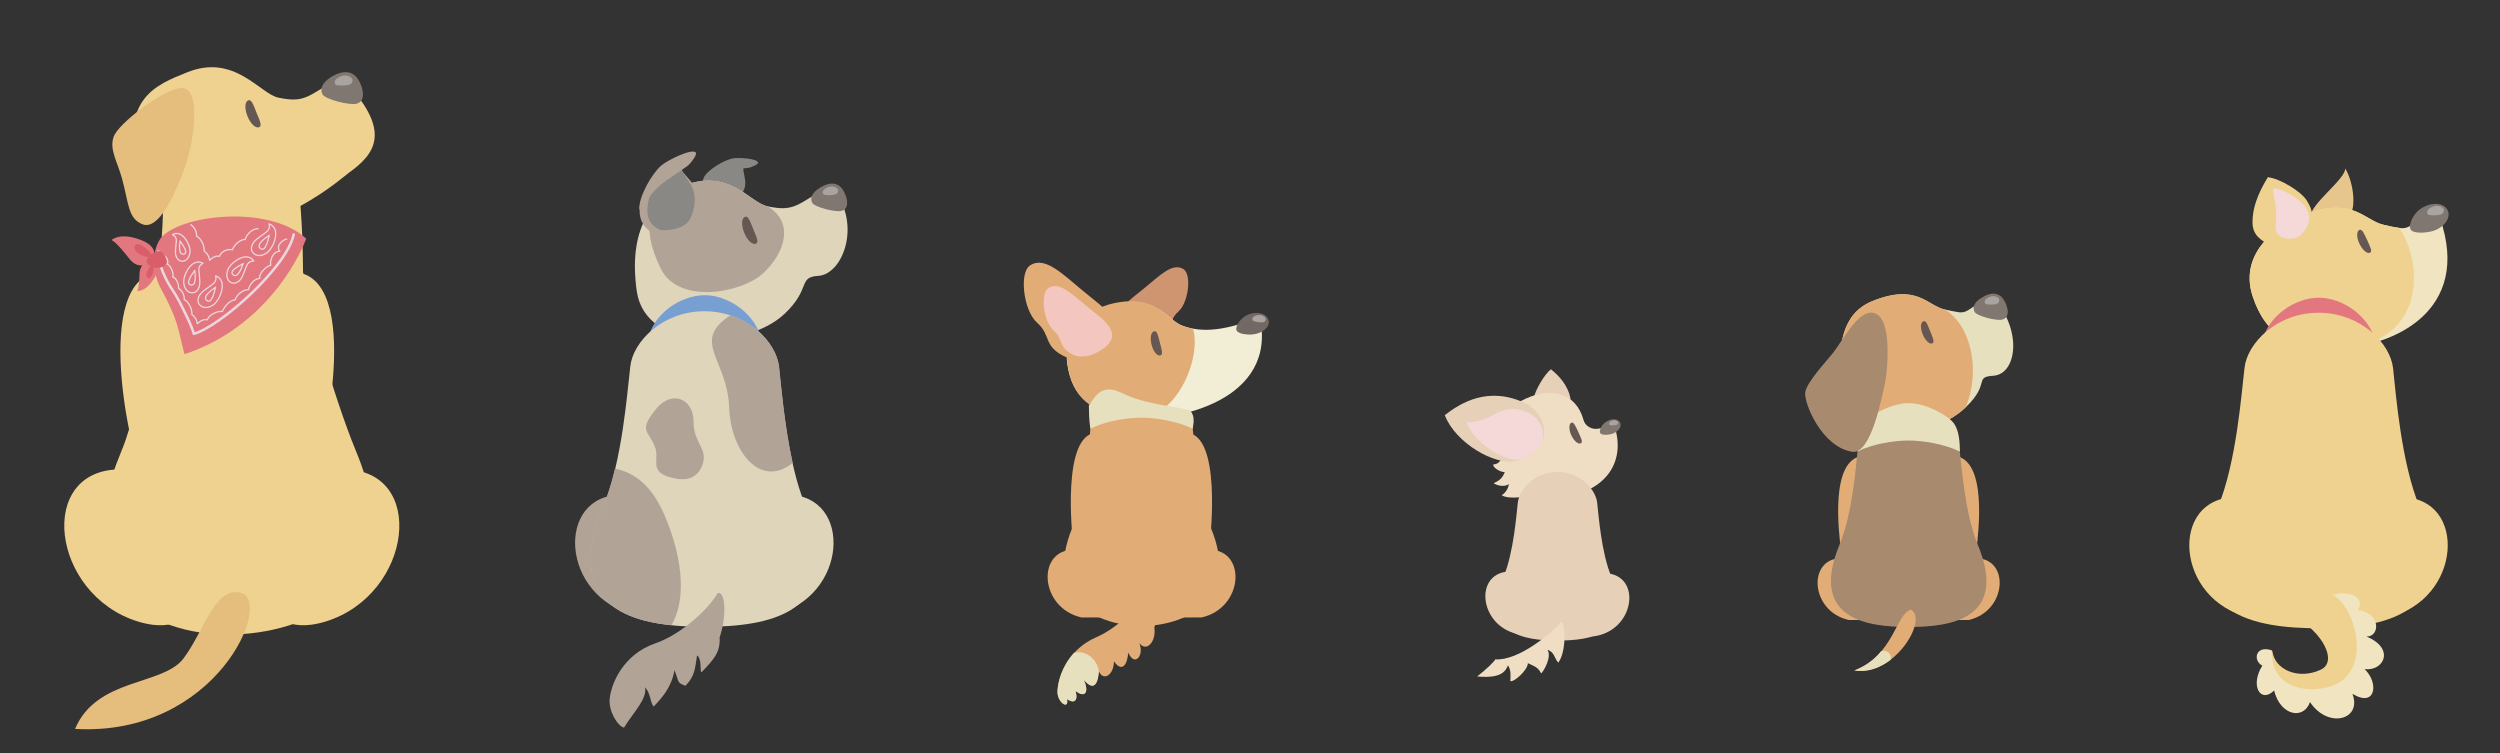 <?xml version="1.0" encoding="utf-8"?>
<!-- Generator: Adobe Illustrator 18.0.0, SVG Export Plug-In . SVG Version: 6.00 Build 0)  -->
<!DOCTYPE svg PUBLIC "-//W3C//DTD SVG 1.1//EN" "http://www.w3.org/Graphics/SVG/1.1/DTD/svg11.dtd">
<svg version="1.1" id="レイヤー_1" xmlns:x="http://ns.adobe.com/Extensibility/1.0/" xmlns:i="http://ns.adobe.com/AdobeIllustrator/10.0/" xmlns:graph="http://ns.adobe.com/Graphs/1.0/"
	 xmlns="http://www.w3.org/2000/svg" xmlns:xlink="http://www.w3.org/1999/xlink" x="0px" y="0px" width="996px" height="300px"
	 viewBox="0 0 996 300" enable-background="new 0 0 996 300" xml:space="preserve">
<rect x="0" y="0" width="996" height="300" fill="#333333" stroke="none"/>
<g>
	<g>
		<g>
			<path fill="#E6C68C" d="M920.4,86.6c-0.2-5.2,14.3-15.4,13.9-19.5c3.3,5,5.2,17.8,0.4,20.1C929.9,89.4,920.5,89,920.4,86.6z"/>
			<path fill="#F1E4C0" d="M917.1,85.9c20.3-8.2,24.8,2.1,32.7,3.7c11.4,2.4,6.6,2.2,20.9-6.4c15.9,38.9-15.1,54-37.3,55.5
				c-20,1.3-30.7-4.9-35.9-20.6C892.4,103,903.8,91.3,917.1,85.9z"/>
			<path fill="#EFD290" d="M917.1,85.9c20.3-8.2,24.8,2.1,32.7,3.7c1.9,0.4,3.9,1.1,5.9,1.1c9.6,13.4,11.3,45.3-22.3,48.1
				c-20,1.3-30.7-4.9-35.9-20.6C892.4,103,903.8,91.3,917.1,85.9z"/>
			<g>
				<path fill="#817771" d="M960.4,91.4c1,1.8,6,1.4,8.6,0.7c4.4-1.2,7.6-5.1,6.2-8.2c-1.4-3-5.7-3.5-9.7-1.4
					C961.4,84.6,959.4,89.6,960.4,91.4z"/>
				<path fill="#AAA4A0" d="M971,85.7c-1.4,0.1-3.4,0.2-3.8-0.4c-1.1-1.8,1.9-3.2,3.4-3.3c1.4-0.1,2.9,0.7,3,1.5
					C973.8,85.3,972.2,85.6,971,85.7z"/>
			</g>
			<path fill="#655853" d="M940,97.1c1.2,2.5,3,4.1,4.2,3.6c1.1-0.5,0-2.5-1.1-5c-1.2-2.5-2-4.6-3.1-4.1
				C938.8,92.1,938.8,94.6,940,97.1z"/>
			<path fill="#EFD290" d="M905,98.1c-4.2-2.4-7.6-4.2-7.6-9.6c0-8.1,4.5-15.1,6.1-17.9c4.8,0.5,13.1,5.6,15.4,9.1
				c2.7,4.2,3.5,8-0.8,12.5C913.8,96.8,907.8,99.8,905,98.1z"/>
			<path fill="#F4D9D8" d="M908.9,94.4c-3.4-2-2-4.3-2.1-8.7c0-6.6-1.6-7.7-1-10.8c3.9,0.4,10.6,4.5,12.5,7.4
				c2.2,3.4,2.5,6.2-0.6,10.2C915.5,95.4,911.2,95.7,908.9,94.4z"/>
		</g>
		<path fill="#EFD290" d="M912.9,246c4.4-10.1,4.2-47.9-22.2-47.9c-26.5,0-24.4,41.1,5.6,47.9H912.9z"/>
		<path fill="#EFD290" d="M934.5,246c-4.4-10.1-4.2-47.9,22.2-47.9c26.5,0,24.4,41.1-5.6,47.9H934.5z"/>
		<path fill="#E2777F" d="M946.6,137c-2.3-11.4-13.7-18.4-22.8-18.4s-20.6,7-22.8,18.4H946.6z"/>
		<path fill="#EFD290" d="M923.7,124.6c16.7,0,28.6,12.1,29.7,22.1c1.1,10,3.2,37.6,10.6,55.4c18.1,43.6-15.9,48.2-40.2,48.2
			c-24.3,0-58.3-4.7-40.2-48.2c7.4-17.8,9.4-45.4,10.6-55.4C895.2,136.8,907,124.6,923.7,124.6z"/>
		<g>
			<path fill="#F1E4C0" d="M921.1,246c12.3,6,14.5,19.7,2.3,25.3c-11,5.1-17.1-5.6-18.3-12.2c-6.5-2.2-7.7,4-3.8,6.1
				c-5,8-0.7,15.2,4.7,9.9c2.5,10.1,11.8,11.8,14.3,4.6c7.3,10.9,20.9,7,16.9-3.3c9.2,5.7,10.7-4.2,4.9-9.8c7.8,0.8,12.1-8.3,0.7-13
				c5.4,0.1,5.9-9.3-3.4-10.6c4.2-7.2-10.3-9.9-17.1-1.1C922.3,241.9,922,243.6,921.1,246z"/>
			<path fill="#EFD290" d="M925.4,235.8c11.2,0.1,19.8,26.5,7.6,35.4c-8,5.9-29,5.4-27.8-12.2c0.8,7.8,10.4,12,19.4,7.8
				c7.7-3.6-1.2-17.8-13-21.9C916.6,238.4,925.4,235.8,925.4,235.8z"/>
		</g>
	</g>
	<g>
		<path fill="#E7E0BF" d="M745.9,120c17.9-7.3,22,1.9,28.9,3.3c10.1,2.1,5.8,1.9,18.5-5.6c12.7,13.2,10.4,31.4,0.8,32
			c-7.8,0.5-1,3.1-11,12.6c-14.4,13.8-46.3,14.7-49.3-8.6C731.8,137.4,734.1,124.8,745.9,120z"/>
		<path fill="#E2AC76" d="M745.9,120c17.9-7.3,22,1.9,28.9,3.3c10.6,6.4,14.4,24.6,8.3,39c-14.4,13.8-46.3,14.7-49.3-8.6
			C731.8,137.4,734.1,124.8,745.9,120z"/>
		<g>
			<path fill="#817771" d="M786.7,124.3c0.9,1.6,8.8,3.7,11.1,3c3.9-1.1,1.5-7.3-0.5-9.1c-2.2-2-5.1-1.3-7.6,0.3
				C786.2,120.5,785.8,122.7,786.7,124.3z"/>
			<path fill="#AAA4A0" d="M794.2,121.3c-1.2,0.1-3,0.1-3.3-0.4c-1-1.6,1.7-2.8,3-2.9c1.3-0.1,2.6,0.7,2.6,1.3
				C796.6,121,795.2,121.3,794.2,121.3z"/>
		</g>
		<path fill="#655853" d="M766,133.2c1,2.4,2.7,4.1,3.8,3.6c1.1-0.4,0.2-2.4-0.8-4.8c-1-2.4-1.6-4.5-2.7-4
			C765.1,128.4,765,130.7,766,133.2z"/>
		<g>
			<path fill="#E2AC76" d="M745,247c2.3-5.2,2.2-24.6-11.4-24.6c-13.6,0-12.5,21.1,2.9,24.6H745z"/>
			<path fill="#E2AC76" d="M775.8,247c-2.3-5.2-2.2-24.6,11.4-24.6c13.6,0,12.5,21.1-2.9,24.6H775.8z"/>
			<path fill="#E2AC76" d="M742.3,181.6c-13.6,1.1-9.6,31.3-8.9,37.4c0.2,2.3,3.4,8.7,4,13.2c4.8,4.6,11.5,0.8,13.2-6.5
				c0-2.8,0-5-0.1-6.3C750.1,211.4,755.4,180.5,742.3,181.6z"/>
			<path fill="#E2AC76" d="M778.5,181.6c13.6,1.1,9.6,31.3,8.9,37.4c-0.2,2.3-3.4,8.7-4,13.2c-4.8,4.6-11.5,0.8-13.2-6.5
				c0-2.8,0-5,0.1-6.3C770.7,211.4,765.4,180.5,778.5,181.6z"/>
			<path fill="#A88A6F" d="M760.4,169.2c11.4,0,19.5,3.1,20.3,9.9s2.2,25.7,7.2,37.8c12.4,29.8-10.9,32.9-27.5,32.9
				c-16.6,0-39.8-3.2-27.5-32.9c5.1-12.2,6.5-31,7.2-37.8S749,169.2,760.4,169.2z"/>
			<path fill="#E7E0BF" d="M760.4,160.6c7.1,0,16.2,5.2,18.2,8.3c2,3.1,2.2,7.6,2.2,11c-6.1-3-14.7-4.4-20.4-4.4s-14.3,1.3-20.4,4.4
				c0-3.4,1-6,0.2-9.3C742.9,166.2,753.3,160.6,760.4,160.6z"/>
			<path fill="#E2AC76" d="M738.8,267.1c15.8-6.1,16.5-22.6,22.5-24.2C768.4,246.8,754.5,269.7,738.8,267.1z"/>
			<path fill="#E7E0BF" d="M753.2,262.9c-4.1,3.1-9.2,5.1-14.4,4.2c4.8-1.8,8.2-4.6,10.7-7.7C751.8,258.7,753.9,260.7,753.2,262.9z"
				/>
		</g>
		<path fill="#A88A6F" d="M746.1,124.6c-5.9-0.9-11.9,10.9-15.6,15.7c-2.2,2.9-10.7,11.8-11.3,16c-0.6,4.2,6.6,21.9,18.8,23.7
			c7.5,1.1,11.9-22.4,13.1-28C751.7,149.1,754.5,125.8,746.1,124.6z"/>
	</g>
	<g>
		<g>
			<path fill="#E6D0B7" d="M623,166.4c1.9-3.1,3.5-5.5,2.3-9.2c-1.7-5.5-5.8-8.7-7.4-10.1c-2.6,2-6.3,8.4-6.9,11.6
				c-0.7,3.8-0.3,6.6,3.1,8.2C617.6,168.6,621.7,168.5,623,166.4z"/>
			<g>
				<path fill="#EFDDC4" d="M642.9,168.8c-1.9,1.2-4.6,1.8-6.3,2c-2.3,0.4-5.1-0.9-5.8-3.7c-2.8-10.1-12.7-14.1-25.5-7
					c-9.2,5.1-9.8,13-6.7,24.4c1.8,6.3,8.3,14.3,23,13.3C638,196.9,648.7,185.1,642.9,168.8z"/>
				<g>
					<path fill="#817771" d="M637.5,172.5c0.5,1,3.2,0.8,4.6,0.4c2.4-0.7,4.1-2.8,3.4-4.4c-0.7-1.6-3.1-1.9-5.2-0.7
						C638.1,168.9,637,171.6,637.5,172.5z"/>
					<path fill="#AAA4A0" d="M643.2,169.4c-0.7,0.1-1.8,0.1-2-0.2c-0.6-1,1-1.7,1.8-1.8c0.8,0,1.6,0.4,1.6,0.8
						C644.7,169.2,643.9,169.4,643.2,169.4z"/>
				</g>
				<path fill="#655853" d="M626,173.4c1.1,2.3,2.7,3.7,3.8,3.2c1-0.5,0-2.2-1-4.5c-1.1-2.3-1.8-4.1-2.8-3.7
					C625,169,625,171.2,626,173.4z"/>
			</g>
			<path fill="#EFDDC4" d="M599.7,179.4c-1.5,4.1-2.7,5.6-4.7,5.6c-0.6,1,2.4,3.1,4.5,3.1c-1,2.4-1.9,3.2-4.4,4.4
				c0.9,0.8,4.3,1.8,6.1,0.3c-0.5,2.1-1.3,3.4-2.9,4.5c2.6,1.8,11.3,0.8,11.8-1C606.4,193.1,601.1,183.5,599.7,179.4z"/>
			<path fill="#E6D0B7" d="M615.1,173.1c0.6-8.7-7.1-12.3-7.1-12.3c-15-7.3-26.2-0.2-32.4,4.6c4.3,11.2,20,20,27.9,18.3
				C603.5,183.7,614.5,181.8,615.1,173.1z"/>
			<path fill="#F4D9D8" d="M614.7,174.1c0.5-6.7-5.5-9.5-5.5-9.5c-11.6-5.6-14.8,4.5-25,3.5c3.3,8.7,15.5,16.2,21.6,14.9
				C605.8,183,614.3,180.8,614.7,174.1z"/>
		</g>
		<g>
			<g>
				<path fill="#E6D0B7" d="M614.7,252c1.9-5.5,0-25.6-14-24.3c-14,1.2-11,22.9,5.2,25.1L614.7,252z"/>
				<path fill="#E6D0B7" d="M626.2,252.7c-1.9-5.5,0-25.6,14-24.3c14,1.2,11,22.9-5.2,25.1L626.2,252.7z"/>
				<path fill="#E6D0B7" d="M620.5,188c8.9,0,15.2,6.9,15.8,12.2c0.6,5.3,1.7,20,5.6,29.4c9.6,23.2-8.5,25.6-21.4,25.6
					c-12.9,0-31-2.5-21.4-25.6c3.9-9.5,5-24.1,5.6-29.4C605.3,194.8,611.6,188,620.5,188z"/>
			</g>
			<path fill="#EFDDC4" d="M595.6,262.7c0.5,0.2-3.8,4.3-7.1,6.8c10.6,1,11.4-2.8,12.3-4.4c1.3,2,1,4.4,0.9,6.2c1.2,0.8,7-4.3,7-7.1
				c3.2,1.5,4.1,1.8,5.3,4.1c1.2-1.1,4.3-6.8,2.5-9.4c2.8,0.8,2.8,3.5,4.3,5.1c2.6-3.3,3.3-12.2,1.5-16.5
				C618.1,252.2,605.2,263.3,595.6,262.7z"/>
		</g>
	</g>
	<g>
		<path fill="#CF9470" d="M446.3,124.8c1-3.6,5.1-6.3,9.6-10c5.9-4.8,11.3-10.5,15.7-7.5c3.2,2.2,1.9,13.2-2.1,16.8
			c-4.1,3.6-1.8,6.8-7.8,9.7c-3.4,1.7-8.2,0.1-10.5-1.4C448.8,131,445.3,128.4,446.3,124.8z"/>
		<path fill="#F1EED5" d="M445.3,122.1c17.3-3.7,19.4,5.1,25.4,7.5c8.7,3.5,18.6,1.6,31.2-3.2c7.2,33.1-33.3,41.9-51.1,40
			c-16.1-1.7-23.7-8.2-25.6-21.4C423.4,132.2,434,124.6,445.3,122.1z"/>
		<path fill="#E2AC76" d="M443.8,120.8c17.3-3.7,21,6.5,27,8.9c1.5,0.6,3,1,4.5,1.3c3.5,11.4-6.6,37.4-24.4,35.5
			c-16.1-1.7-23.7-8.2-25.6-21.4C423.4,132.2,432.5,123.2,443.8,120.8z"/>
		<g>
			<path fill="#736964" d="M492.6,131.5c0.5,1.6,4.6,2,6.7,1.7c3.7-0.4,6.8-3,6.1-5.6c-0.7-2.6-4-3.6-7.5-2.5
				C494.4,126.2,492.1,129.9,492.6,131.5z"/>
			<path fill="#AAA4A0" d="M501.9,128.4c-1.1-0.1-2.7-0.4-2.9-0.8c-0.6-1.6,2-2.2,3.1-2.1c1.2,0.1,2.2,1,2.2,1.6
				C504.2,128.5,502.9,128.5,501.9,128.4z"/>
		</g>
		<path fill="#655853" d="M458.8,137.4c0.7,2.7,2.3,4.6,3.5,4.2c1.2-0.3,0.5-2.4-0.2-5.1c-0.7-2.7-1.1-4.9-2.3-4.5
			C458.5,132.3,458.1,134.7,458.8,137.4z"/>
		<path fill="#E2AC76" d="M444.6,129.6c-1.4-4.9-7-8.6-13-13.6c-8-6.5-15.3-14.3-21.3-10.2c-4.3,2.9-2.6,17.9,2.9,22.8
			c5.6,4.9,2.4,9.2,10.7,13.3c4.7,2.3,11.2,0.1,14.3-1.9C441.2,138,446,134.5,444.6,129.6z"/>
		<path fill="#F3C7BF" d="M442.9,132.3c-1-3.6-5.1-6.3-9.6-10c-5.9-4.8-11.3-10.5-15.7-7.5c-3.2,2.2-1.9,13.2,2.1,16.8
			c4.1,3.6,1.8,6.8,7.8,9.7c3.4,1.7,8.2,0.1,10.5-1.4C440.4,138.5,443.9,135.9,442.9,132.3z"/>
		<g>
			<path fill="#E2AC76" d="M440.3,246c2.5-5.7,2.4-27-12.5-27c-14.9,0-13.8,23.2,3.1,27H440.3z"/>
			<path fill="#E2AC76" d="M469.3,246c-2.5-5.7-2.4-27,12.5-27c14.9,0,13.8,23.2-3.1,27H469.3z"/>
			<path fill="#E2AC76" d="M436.6,172.4c-13.6,1.1-9.6,39.9-8.9,46c0.2,2.3,3.4,8.7,4,13.2c4.8,4.6,11.5,0.8,13.2-6.5
				c0-2.8,0-5-0.1-6.3C444.5,210.9,449.8,171.4,436.6,172.4z"/>
			<path fill="#E2AC76" d="M472.9,172.4c13.6,1.1,9.6,39.9,8.9,46c-0.2,2.3-3.4,8.7-4,13.2c-4.8,4.6-11.5,0.8-13.2-6.5
				c0-2.8,0-5,0.1-6.3C465.1,210.9,459.7,171.4,472.9,172.4z"/>
			<path fill="#E2AC76" d="M450.6,160.3c11.4,0,23.7,2.8,24.5,9.7s2.2,27.8,7.2,40c12.4,29.8-10.9,39.4-27.5,39.4
				c-16.6,0-39.8-9.7-27.5-39.4c5.1-12.2,6.5-33.1,7.2-40S439.2,160.3,450.6,160.3z"/>
			<path fill="#E7E0BF" d="M446.8,156.5c10.9,5.3,22,5.1,27.4,7.1c1.5,1.8,1.6,3.7,1,7.2c-6.1-3-14.7-4.4-20.4-4.4
				c-5.7,0-14.3,1.3-20.4,4.4c-0.6-4.2-0.5-5.7-0.6-9.3C435.6,159.8,437.8,152.1,446.8,156.5z"/>
			<path fill="#E2AC76" d="M458.2,233.8c-2.6,5.8-12.1,16.1-21.5,20.1c-11.5,5-15.2,15.9-15.4,21.6c-0.1,4.4,4.7,7.5,3.8,3
				c2.5,1.8,4.6,1.1,3.4-3.2c4.2,3.1,5.3,0,3.3-4.4c3.3,3.7,5.4,3.1,6-3.4c2,4.2,6,1.1,6-4c3.3,4.6,5.3,1.3,5.7-3.5
				c2.5,5.9,6.5,1.1,4.4-3.8c2.9,3.8,6.8-0.6,6-6.2C462,243.1,461.3,232.9,458.2,233.8z"/>
			<path fill="#E7E0BF" d="M427.9,260.1c-4.8,5.2-6.5,11.5-6.6,15.4c-0.1,4.4,4.7,7.5,3.8,3c2.5,1.8,4.6,1.1,3.4-3.2
				c4.2,3.1,5.3,0,3.3-4.4c3.3,3.7,5.4,3.1,6-3.4C437.4,263.6,433.3,258.7,427.9,260.1z"/>
		</g>
	</g>
	<g>
		<g>
			<path fill="#8A8884" d="M291.9,63.1c2.1-0.4,9.9,0,10.1,1.7c0.1,0.8-3.1,2-3.9,2.1c-8.9,1-8.6-0.1-17.8,4
				C281.9,67.6,288.5,63.8,291.9,63.1z"/>
			<path fill="#8A8884" d="M281.7,69.2c-3.4,3.8-2.7,7.2-0.9,9.7c3.2,1.2,11.6,1,12.4,0.8c7.3-6.1,1.2-10.9,3.5-14.6
				C295.4,61.8,285.1,65.4,281.7,69.2z"/>
		</g>
		<path fill="#DED5BA" d="M271.7,74.2c18.8-7.6,26.8,6.5,34.1,8c10.6,2.2,11.5-0.4,24.8-8.3c13.3,13.9,5.6,35.4-4.6,36
			c-8.2,0.5-2.8,5-13.3,15c-15.1,14.5-55.4,15.6-59-8.8C250.2,91.5,259.4,79.2,271.7,74.2z"/>
		<path fill="#B1A396" d="M271.7,74.2c18.8-7.6,26.8,6.5,34.1,8c11.1,6.7,6.6,18.9-1.8,26.7c-8.4,7.8-33.5,12.6-40.7-1.8
			C254.4,89.1,259.4,79.2,271.7,74.2z"/>
		<g>
			<path fill="#817771" d="M323.6,80.8c0.9,1.7,9.3,3.9,11.7,3.2c4.1-1.1,1.6-7.7-0.5-9.6c-2.3-2.1-5.3-1.3-8,0.3
				C323.2,76.9,322.7,79.1,323.6,80.8z"/>
			<path fill="#AAA4A0" d="M331.5,77.7c-1.3,0.1-3.2,0.1-3.5-0.4c-1-1.7,1.8-2.9,3.1-3c1.3-0.1,2.7,0.7,2.8,1.4
				C334.1,77.3,332.6,77.6,331.5,77.7z"/>
		</g>
		<path fill="#655853" d="M296.5,92.7c1.2,3,3.2,4.9,4.6,4.4c1.4-0.5,0.2-2.9-1-5.8c-1.2-3-2-5.5-3.3-4.9
			C295.4,86.9,295.3,89.8,296.5,92.7z"/>
		<path fill="#B1A396" d="M255.2,80.6c-1.5,7.1,1.7,10.8,5.8,12.6c4.8-0.8,15-7,15.9-7.9c4.7-12.7-6.3-14.3-6.1-20.4
			C266.9,61.8,256.7,73.5,255.2,80.6z"/>
		<path fill="#8A8884" d="M258.4,79.8c-1.5,7.1,0.7,10.1,4.9,11.9c7.6,0.1,10.9-2.2,12.2-5.7c4.7-12.7-4.9-15.1-4.6-21.2
			C266.9,61.8,259.9,72.7,258.4,79.8z"/>
		<path fill="#B1A396" d="M263.5,65.9c2.3-2,12.3-7,13.7-5.1c0.7,0.9-2.4,4.7-3.3,5.3c-10.3,7.5-10.7,5.9-19.2,17.5
			C254.3,78.5,259.8,69,263.5,65.9z"/>
		<g>
			<path fill="#779FD2" d="M303.5,136c-2.3-11.4-13.7-18.4-22.8-18.4c-9.1,0-20.6,7-22.8,18.4H303.5z"/>
			<path fill="#B1A396" d="M269.8,245c4.4-10.1,4.2-47.9-22.2-47.9c-26.5,0-24.4,41.1,5.6,47.9H269.8z"/>
			<path fill="#DED5BA" d="M291.4,245c-4.4-10.1-4.2-47.9,22.2-47.9c26.5,0,24.4,41.1-5.6,47.9H291.4z"/>
			<path fill="#DED5BA" d="M280.6,124c16.7,0,28.6,12.1,29.7,22.1c1.1,10,3.2,37.6,10.6,55.4c18.1,43.6-15.9,48.2-40.2,48.2
				c-24.3,0-58.3-4.7-40.2-48.2c7.4-17.8,9.4-45.4,10.6-55.4C252.1,136.1,264,124,280.6,124z"/>
			<path fill="#B1A396" d="M266.5,209.6c5.4,14.6,6.8,29.6,1,39.5c-21.4-2.2-42.1-11.6-27.1-47.6c1.8-4.5,3.4-9.5,4.6-14.8
				C256.8,189.1,262.5,198.8,266.5,209.6z"/>
			<path fill="#B1A396" d="M291,125.6c11.1,3.6,18.5,12.7,19.4,20.5c0.8,7.1,2.1,23.2,5.4,38.3c-12.7,10.4-24.7-4.4-25.3-22.1
				C289.8,143,275.1,136.1,291,125.6z"/>
			<path fill="#B1A396" d="M261.1,178.5c-2.4-7.1-7.2-6.3,0.3-15.6c6.1-7.6,14.9-4.2,14.9,5c0,9.1,6.3,11,3.3,17.9
				c-2.2,5.1-6.8,6.3-13.7,4S262.6,183,261.1,178.5z"/>
			<path fill="#B1A396" d="M285.9,236.3c-3.3,6-14.3,16.4-24.8,20c-12.8,4.4-17.6,16-18.2,22.1c-0.5,4.7,3,10.8,5.7,11.5
				c3.7-6.1,9.3-11.4,8.4-16.1c2.3,2.6,1.8,5.5,3.4,7.7c2.9-3,7.2-7.6,8.3-14.5c1.9,4.7,0.9,5,4.4,6.2c3.8-3.9,3.8-6.9,4.6-12.1
				c2,1.5,1.1,5.8,1.7,6.8c4.6-4.8,7.7-7.8,7.3-14C289.3,246.6,289.4,235.5,285.9,236.3z"/>
		</g>
	</g>
	<g>
		<path fill="#EFD290" d="M91.9,135.7c9.3,0,17.9,0.6,23.9-8.3c4.7-7,4.9-10.5,4.9-16.6c0-6.1,0.1-16-1.3-32.6
			c-0.8-8.7-5.6-17.3-27.4-17.3c-21.8,0-27,9.5-27,18c0,16.6-1.8,25.7-1.8,31.8c0,6.1,0.1,9.6,4.9,16.6
			C74,136.3,82.6,135.7,91.9,135.7z"/>
		<path fill="#EFD290" d="M74.6,28.8c18.8-7.6,29,8.6,36.3,10.1c10.6,2.2,11.5-0.4,24.8-8.3c21.5,21.7,13.5,30.9,3.2,38.3
			c-2.5,1.8-10.3,9.1-25.7,16.5c-18.9,9.1-52.1,7.8-58.2-16.2C47.5,39.1,62.2,33.8,74.6,28.8z"/>
		<g>
			<path fill="#817771" d="M128.5,37.6c1,1.9,10.7,4.5,13.6,3.7c4.7-1.3,1.8-8.9-0.6-11.1c-2.7-2.4-6.2-1.5-9.3,0.3
				C128,33,127.5,35.7,128.5,37.6z"/>
			<path fill="#AAA4A0" d="M137.6,34c-1.5,0.1-3.7,0.2-4-0.4c-1.2-1.9,2.1-3.4,3.6-3.5c1.5-0.1,3.1,0.8,3.2,1.6
				C140.7,33.6,138.9,33.9,137.6,34z"/>
		</g>
		<path fill="#655853" d="M98.6,46.3c1.2,3,3.2,4.9,4.6,4.4c1.4-0.5,0.2-2.9-1-5.8c-1.2-3-2-5.5-3.3-4.9
			C97.5,40.5,97.4,43.3,98.6,46.3z"/>
		<path fill="#E5BD7C" d="M56.9,89.4c-6-2.2-5.6-8.6-8.3-18.3c-2-7.1-5.1-11.6-3.3-16.7c1.8-5.1,19.6-18.9,26.9-19.3
			c8.1-0.5,4.8,20.3,2.8,27.2C74,65.9,65.4,92.5,56.9,89.4z"/>
		<g>
			<path fill="#EFD290" d="M78.4,235.5c0-7.9,2.9-48.5-30.5-48.5c-33.5,0-27.7,49.8,7,60.6C71.9,252.8,78.4,243.4,78.4,235.5z"/>
			<path fill="#EFD290" d="M106.3,235.5c0-7.9-2.9-48.5,30.5-48.5c33.5,0,27.7,49.8-7,60.6C112.8,252.8,106.3,243.4,106.3,235.5z"/>
			<path fill="#EFD290" d="M61.2,108.8c-24.5,6.2-8.7,77.5-2.1,86.8c11.4,16.2,25.6,9.4,31.5-4.6C96.3,177.3,84.9,102.7,61.2,108.8z
				"/>
			<path fill="#EFD290" d="M119.9,108.8c24.5,6.2,8.7,77.5,2.1,86.8c-11.4,16.2-25.6,9.4-31.5-4.6
				C84.8,177.3,96.2,102.7,119.9,108.8z"/>
			<path fill="#EFD290" d="M91.1,87.5c21.1,0,27.9,5.7,29.3,18.4c1.4,12.7,12.2,51.5,21.5,74c22.9,55.1-20.1,72.9-50.9,72.9
				s-65.6-17.9-42.7-72.9c9.4-22.5,11.9-61.3,13.4-74C63.1,93.2,70,87.5,91.1,87.5z"/>
			<g>
				<g>
					<path fill="#E2777F" d="M63.8,95.2c-4.3,6.5-1.9,15.6-0.1,19c8,14.6,7.2,17.5,9.8,26.9c27.2-8.9,42.8-31.4,48.5-46
						C107.1,81.2,70.8,85.6,63.8,95.2z"/>
					<g>
						<path fill="none" stroke="#EDD7DF" stroke-width="1.014" stroke-linecap="round" stroke-linejoin="round" d="M63.1,100.2
							c-0.2,5,3.1,11.8,6,15.9c2.1,3,8,15.1,8.1,16.9c10.5-2.9,37.1-26.5,39.8-39.6"/>
						<g>
							<path fill="none" stroke="#EDD7DF" stroke-width="0.507" stroke-linecap="round" stroke-linejoin="round" d="M85.9,109.9
								c5,1.7,1.8,9.4-0.6,11.3c-3.5,2.8-6.8,0.6-6.4-2c0.4-2.6,3.3-4,4.5-5C84.6,113.2,86.6,112.5,85.9,109.9z"/>
							<path fill="none" stroke="#EDD7DF" stroke-width="0.507" stroke-linecap="round" stroke-linejoin="round" d="M85.9,114.4
								c-0.7,2.8-1.7,6.6-3.4,5.4C80.6,118.4,83.4,116.2,85.9,114.4z"/>
						</g>
						<g>
							<path fill="none" stroke="#EDD7DF" stroke-width="0.507" stroke-linecap="round" stroke-linejoin="round" d="M107.2,89.2
								c5,1.7,1.8,9.4-0.6,11.3c-3.5,2.8-6.8,0.6-6.4-2c0.4-2.6,3.3-4,4.5-5C105.9,92.5,107.9,91.7,107.2,89.2z"/>
							<path fill="none" stroke="#EDD7DF" stroke-width="0.507" stroke-linecap="round" stroke-linejoin="round" d="M107.3,93.7
								c-0.7,2.8-1.7,6.6-3.4,5.4C101.9,97.7,104.7,95.5,107.3,93.7z"/>
						</g>
						<g>
							<path fill="none" stroke="#EDD7DF" stroke-width="0.507" stroke-linecap="round" stroke-linejoin="round" d="M80.9,104.9
								c-4.4-2.5-7.9,4.6-7.7,7.5c0.2,4.3,3.8,5.2,5.4,3.3c1.6-1.9,0.8-4.9,0.8-6.4C79.3,107.9,78.6,106,80.9,104.9z"/>
							<path fill="none" stroke="#EDD7DF" stroke-width="0.507" stroke-linecap="round" stroke-linejoin="round" d="M77.6,107.7
								c-1.6,2.3-3.6,5.3-1.7,5.8C78.1,114,77.9,110.6,77.6,107.7z"/>
						</g>
						<path fill="none" stroke="#EDD7DF" stroke-width="0.507" stroke-linecap="round" stroke-linejoin="round" d="M65,101.6
							c1.5,0.7,2.3,2.5,1.6,3.7c1.3,0,2.9,4.1,2.2,5.1c1.5,0.1,2.6,3.4,2.3,4.4c0.9,0.6,2.5,2.3,2.3,4.6c1.6,0.5,3.4,4.2,3,5.8
							c1.3,1.2,2,2.1,2.2,3.8c0.7-0.7,2.2-2,4-1.6c0.6-2,4-3.6,6-3.3c0.6-1.8,3.1-4.7,5.1-4.6c0.4-1.8,2.8-4.1,5.3-4.1
							c0.3-1.7,2-4.3,4.5-4.5c-0.5-1.8,2.5-4.9,4.4-5.2c-0.5-0.8,0.3-5.6,3.6-5.6c-1.9-2.3,1.6-4.9,2.7-4.8"/>
						<path fill="none" stroke="#EDD7DF" stroke-width="0.507" stroke-linecap="round" stroke-linejoin="round" d="M76,89.5
							c0.9,0.6,2.5,2.3,2.3,4.6c1.6,0.5,3.4,4.2,3,5.8c1.3,1.2,2,2.1,2.2,3.8c0.7-0.7,2.2-2,4-1.6c0.6-2,3.1-3,5.1-2.6
							c0.6-1.9,3.2-4.2,5.1-4.1c0.4-1.8,2.6-4.3,5.1-4.3"/>
						<g>
							<path fill="none" stroke="#EDD7DF" stroke-width="0.507" stroke-linecap="round" stroke-linejoin="round" d="M68.7,93.5
								c3.9-2.3,7.2,4.1,7,6.7c-0.2,3.8-3.4,4.8-4.9,3c-1.5-1.7-0.7-4.4-0.7-5.7C70.2,96.2,70.8,94.5,68.7,93.5z"/>
							<path fill="none" stroke="#EDD7DF" stroke-width="0.507" stroke-linecap="round" stroke-linejoin="round" d="M71.7,96
								c1.5,2,3.3,4.8,1.6,5.2C71.3,101.7,71.4,98.7,71.7,96z"/>
						</g>
						<g>
							<path fill="none" stroke="#EDD7DF" stroke-width="0.507" stroke-linecap="round" stroke-linejoin="round" d="M101.1,104
								c-2.8-4.2-9.1,0.6-10.2,3.2c-1.7,3.9,1,6.4,3.3,5.4c2.3-1,2.9-4,3.5-5.3C98.3,106,98.6,104,101.1,104z"/>
							<path fill="none" stroke="#EDD7DF" stroke-width="0.507" stroke-linecap="round" stroke-linejoin="round" d="M96.9,105
								c-2.4,1.3-5.6,3.1-4.1,4.4C94.5,110.9,95.9,107.8,96.9,105z"/>
						</g>
					</g>
				</g>
				<g>
					<g>
						<path fill="#E2777F" d="M61.1,103.8c2.6,0.6,2,4.4,0.3,7.1c-2.3,3.6-4.5,5-6.7,5.1c0.7-1.4,0.8-4.7,0.9-7.4
							C55.8,105.8,58.3,103.1,61.1,103.8z"/>
						<path fill="#D95E69" d="M61.2,105.3c0.4,3-1.2,6.8-2.5,5.2C57.4,108.9,59.8,105.7,61.2,105.3z"/>
					</g>
					<g>
						<g>
							<path fill="#E2777F" d="M60.5,103.4c2.4-2.9,0.1-6.1-4.1-7.7c-5.7-2.2-9.4-1.9-12-0.1c2,1,4.9,4.7,7.4,7.8
								C54.3,106.4,57.8,106.7,60.5,103.4z"/>
							<path fill="#D95E69" d="M60.9,102.3c-2.1-3.8-7.2-6.8-7.3-3.9C53.5,101.4,59,103,60.9,102.3z"/>
						</g>
						<path fill="#D95E69" d="M65.9,105.3c1.2-2.3-1.2-6.3-3.7-5c-2.5,1.3-4.7,2.9-3.4,4.8C60.2,107,64.8,107.4,65.9,105.3z"/>
					</g>
				</g>
			</g>
			<path fill="#E5BD7C" d="M29.9,290.4c8.7-20.6,35.1-17.1,43.3-28.2c8.5-11.5,12.4-28.6,22.8-26C109,239.5,86.2,293.6,29.9,290.4z"
				/>
		</g>
	</g>
</g>
</svg>
